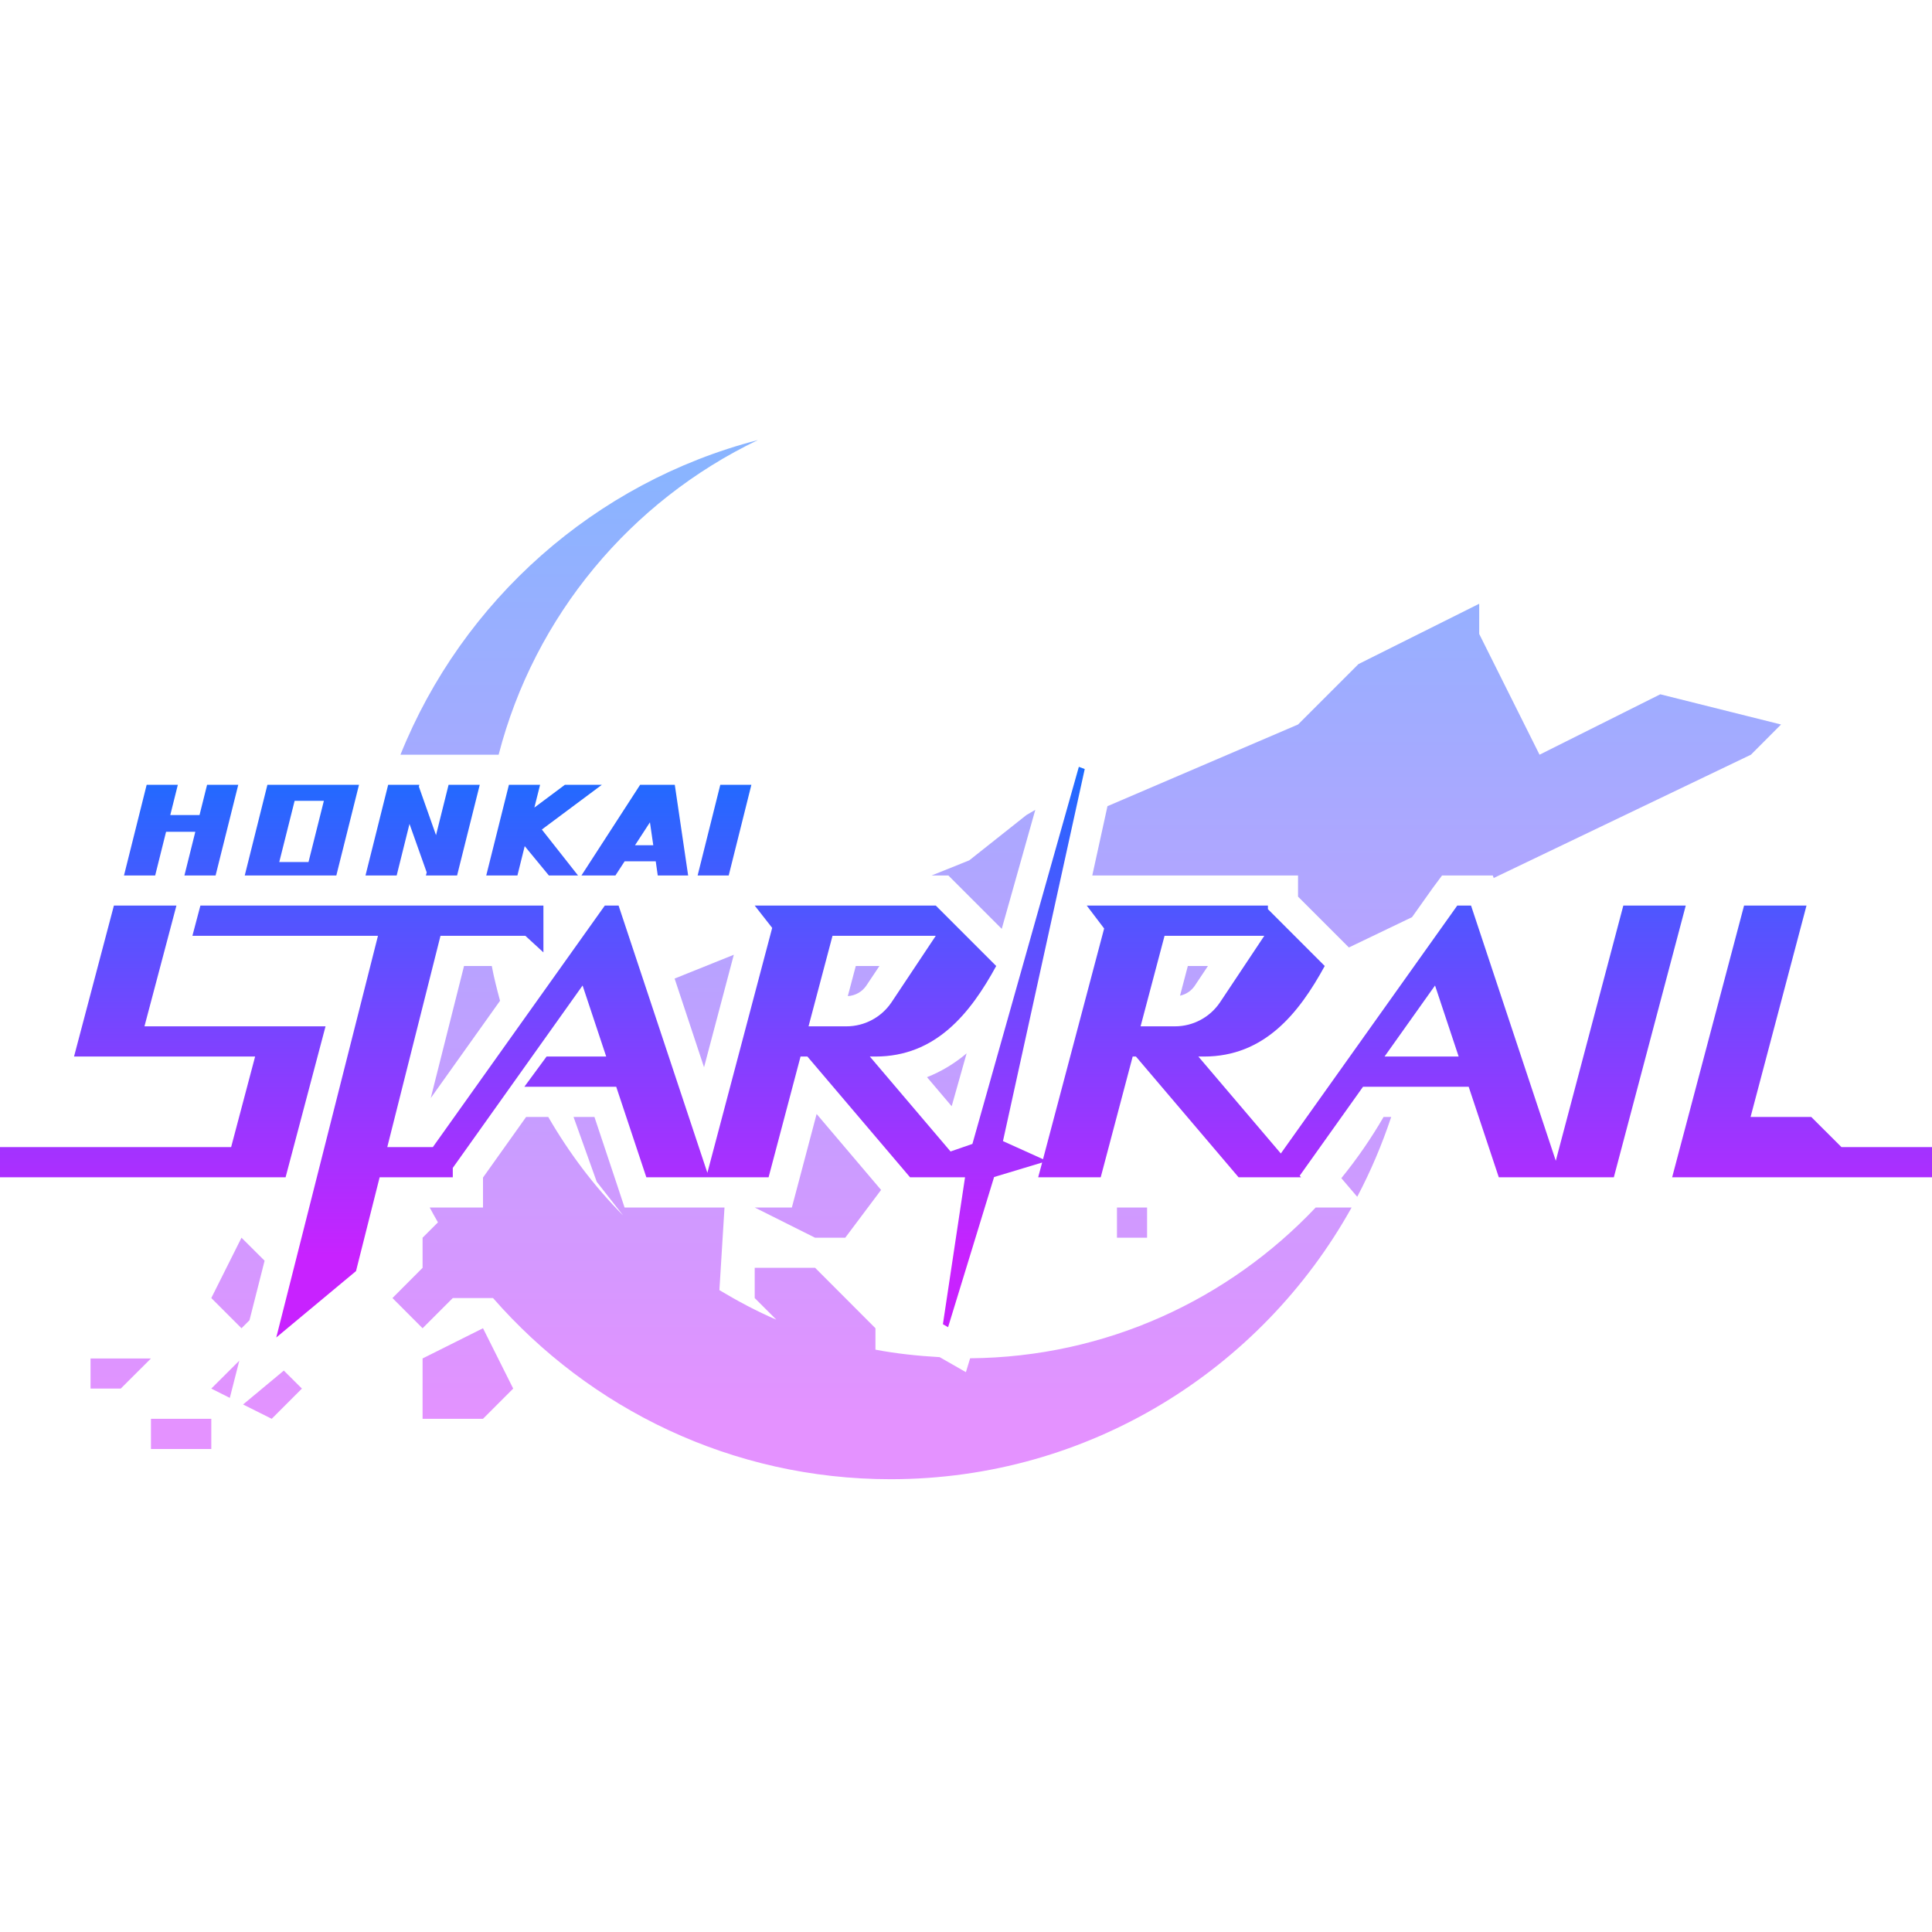 <svg width="22" height="22" viewBox="0 0 22 22" fill="none" xmlns="http://www.w3.org/2000/svg">
<path d="M9.281 14.094L8.594 13.75H8.752H9.017L9.085 13.494L9.299 12.685L10.033 13.55L9.625 14.094H9.281ZM9.866 11.222L10.014 11H9.745L9.654 11.343C9.739 11.338 9.818 11.294 9.866 11.222ZM13.755 11H13.526L13.437 11.338C13.506 11.323 13.567 11.283 13.607 11.222L13.755 11ZM15.842 12.719H15.755C15.613 12.964 15.452 13.197 15.274 13.416L15.455 13.628C15.608 13.338 15.737 13.034 15.842 12.719ZM13.062 13.75H12.798H12.719V14.094H13.062V13.75ZM8.356 10.872L7.682 11.143L8.017 12.153L8.356 10.872ZM12.438 9.969H12.641H13.352H14.438H14.781V10.21L15.328 10.757L15.36 10.789L16.079 10.444L16.314 10.113L16.421 9.969H16.599H16.751H16.999L17.009 9.998L19.938 8.594L20.281 8.25L18.906 7.906L17.531 8.594L16.844 7.219V6.875L15.469 7.562L14.781 8.25L12.611 9.18L12.438 9.969ZM4.905 12.504L5.694 11.396C5.659 11.265 5.625 11.134 5.6 11H5.284L4.905 12.504ZM10.556 12.266L10.837 12.597L11.007 11.995C10.876 12.105 10.726 12.199 10.556 12.266ZM4.812 15.469V16.156H5.5L5.844 15.812L5.5 15.125L4.812 15.469ZM2.768 15.993L3.094 16.156L3.438 15.812L3.232 15.607L2.768 15.993ZM10.656 9.969H10.799L10.899 10.069L11.407 10.577L11.789 9.222L11.688 9.281L11.037 9.797L10.609 9.969H10.656ZM2.725 15.494L2.406 15.812L2.617 15.918L2.725 15.494ZM14.982 13.75C13.992 14.796 12.599 15.454 11.047 15.467L10.999 15.625L10.7 15.454C10.452 15.44 10.207 15.414 9.969 15.369V15.125L9.282 14.437H8.594V14.781L8.84 15.027C8.615 14.931 8.401 14.816 8.192 14.691L8.25 13.75H8.071H8.041H7.36H7.112L7.034 13.514L6.769 12.719H6.531L6.795 13.457L7.095 13.84C6.764 13.507 6.48 13.128 6.243 12.719H5.991L5.5 13.409V13.75H5.156H5.08H4.893C4.924 13.806 4.954 13.864 4.987 13.919L4.812 14.094V14.437L4.469 14.781L4.812 15.125L5.156 14.781H5.5H5.614C6.717 16.043 8.334 16.844 10.141 16.844C12.401 16.844 14.365 15.594 15.391 13.75H14.982ZM4.775 8.594H5.215H5.463H5.678C6.087 7.011 7.183 5.705 8.63 5.011C6.772 5.493 5.266 6.839 4.56 8.594H4.775ZM2.841 15.034L3.013 14.356L2.75 14.094L2.406 14.781L2.75 15.125L2.841 15.034ZM1.031 15.469V15.812H1.375L1.719 15.469H1.031ZM1.719 16.5H2.062H2.406V16.156H1.719V16.5Z" fill="url(#paint0_linear_207_369)"/>
<path d="M2.025 8.937L1.939 9.281H2.272L2.358 8.937H2.713L2.455 9.969H2.1L2.224 9.472H1.891L1.767 9.969H1.412L1.67 8.937H2.025ZM3.142 9.969H3.062H2.787L3.045 8.937H3.137H3.4H3.733H3.781H4.088L3.83 9.969H3.781H3.475H3.142ZM3.18 9.816H3.513L3.688 9.119H3.355L3.18 9.816ZM4.42 8.937L4.162 9.969H4.517L4.663 9.382L4.859 9.934L4.85 9.969H4.871H4.872H5.205L5.463 8.937H5.108L4.965 9.51L4.77 8.958L4.775 8.937H4.42ZM0 13.406H2.541H3.094H3.252L3.707 11.687H3.438H2.996H1.645L2.009 10.312H1.297L0.843 12.031H1.375H1.554H2.905L2.632 13.062H0V13.406ZM15.678 12.375H15.521L14.8 13.388L14.815 13.406H14.787H14.392H14.104L12.935 12.031H12.898L12.534 13.406H11.822L11.867 13.238L11.32 13.403L10.796 15.113L10.737 15.079L10.989 13.406H10.363L9.194 12.031H9.116L8.752 13.406H8.071H8.041H7.36L7.017 12.375H5.971L6.224 12.031H6.903L6.634 11.222L5.156 13.299V13.406H5.08H4.685H4.323L4.054 14.474L3.146 15.23L4.304 10.656H2.191L2.282 10.312H4.391H5.103H6.188V10.845L5.982 10.656H5.016L4.41 13.062H4.929L6.887 10.312H6.891H7.035H7.044L8.055 13.355L8.793 10.566L8.594 10.312H8.86H9.571H10.656L11.344 11C11.049 11.54 10.656 12.031 9.969 12.031H9.905L10.824 13.112L11.073 13.026L12.285 8.732L12.352 8.757L11.421 12.994L11.877 13.2L12.573 10.573L12.375 10.312H12.641H13.352H14.438V10.353L15.085 11C14.79 11.54 14.397 12.031 13.71 12.031H13.646L14.585 13.135L16.594 10.312H16.598H16.741H16.751L17.716 13.218L18.485 10.312H19.196L18.377 13.406H17.778H17.666H17.067L16.724 12.375H15.678ZM15.766 12.031H15.931H16.61L16.341 11.222L15.766 12.031ZM9.639 11.687C9.845 11.687 10.037 11.584 10.152 11.413L10.656 10.656H9.48L9.207 11.687H9.639ZM13.38 11.687C13.586 11.687 13.778 11.584 13.893 11.413L14.397 10.656H13.261L12.988 11.687H13.38ZM5.795 8.937L5.537 9.969H5.892L5.975 9.635L6.25 9.969H6.582L6.17 9.446L6.853 8.937H6.432L6.085 9.196L6.15 8.937H5.795ZM19.041 13.406H19.25H19.752H22V13.062H20.969L20.625 12.719H19.934L20.571 10.312H19.86L19.041 13.406ZM7.684 8.937L7.836 9.969H7.49L7.467 9.808H7.113L7.008 9.969H6.621L7.289 8.937H7.684ZM7.439 9.625L7.401 9.364L7.231 9.625H7.439ZM8.556 8.937H8.202L7.944 9.969H8.298L8.556 8.937Z" fill="url(#paint1_linear_207_369)"/>
<defs>
<linearGradient id="paint0_linear_207_369" x1="10.656" y1="5.425" x2="10.656" y2="16.224" gradientUnits="userSpaceOnUse">
<stop stop-color="#8AB4FF"/>
<stop offset="1" stop-color="#E492FF"/>
</linearGradient>
<linearGradient id="paint1_linear_207_369" x1="11" y1="8.653" x2="11" y2="14.298" gradientUnits="userSpaceOnUse">
<stop stop-color="#1A6DFF"/>
<stop offset="1" stop-color="#C822FF"/>
</linearGradient>
</defs>
</svg>
